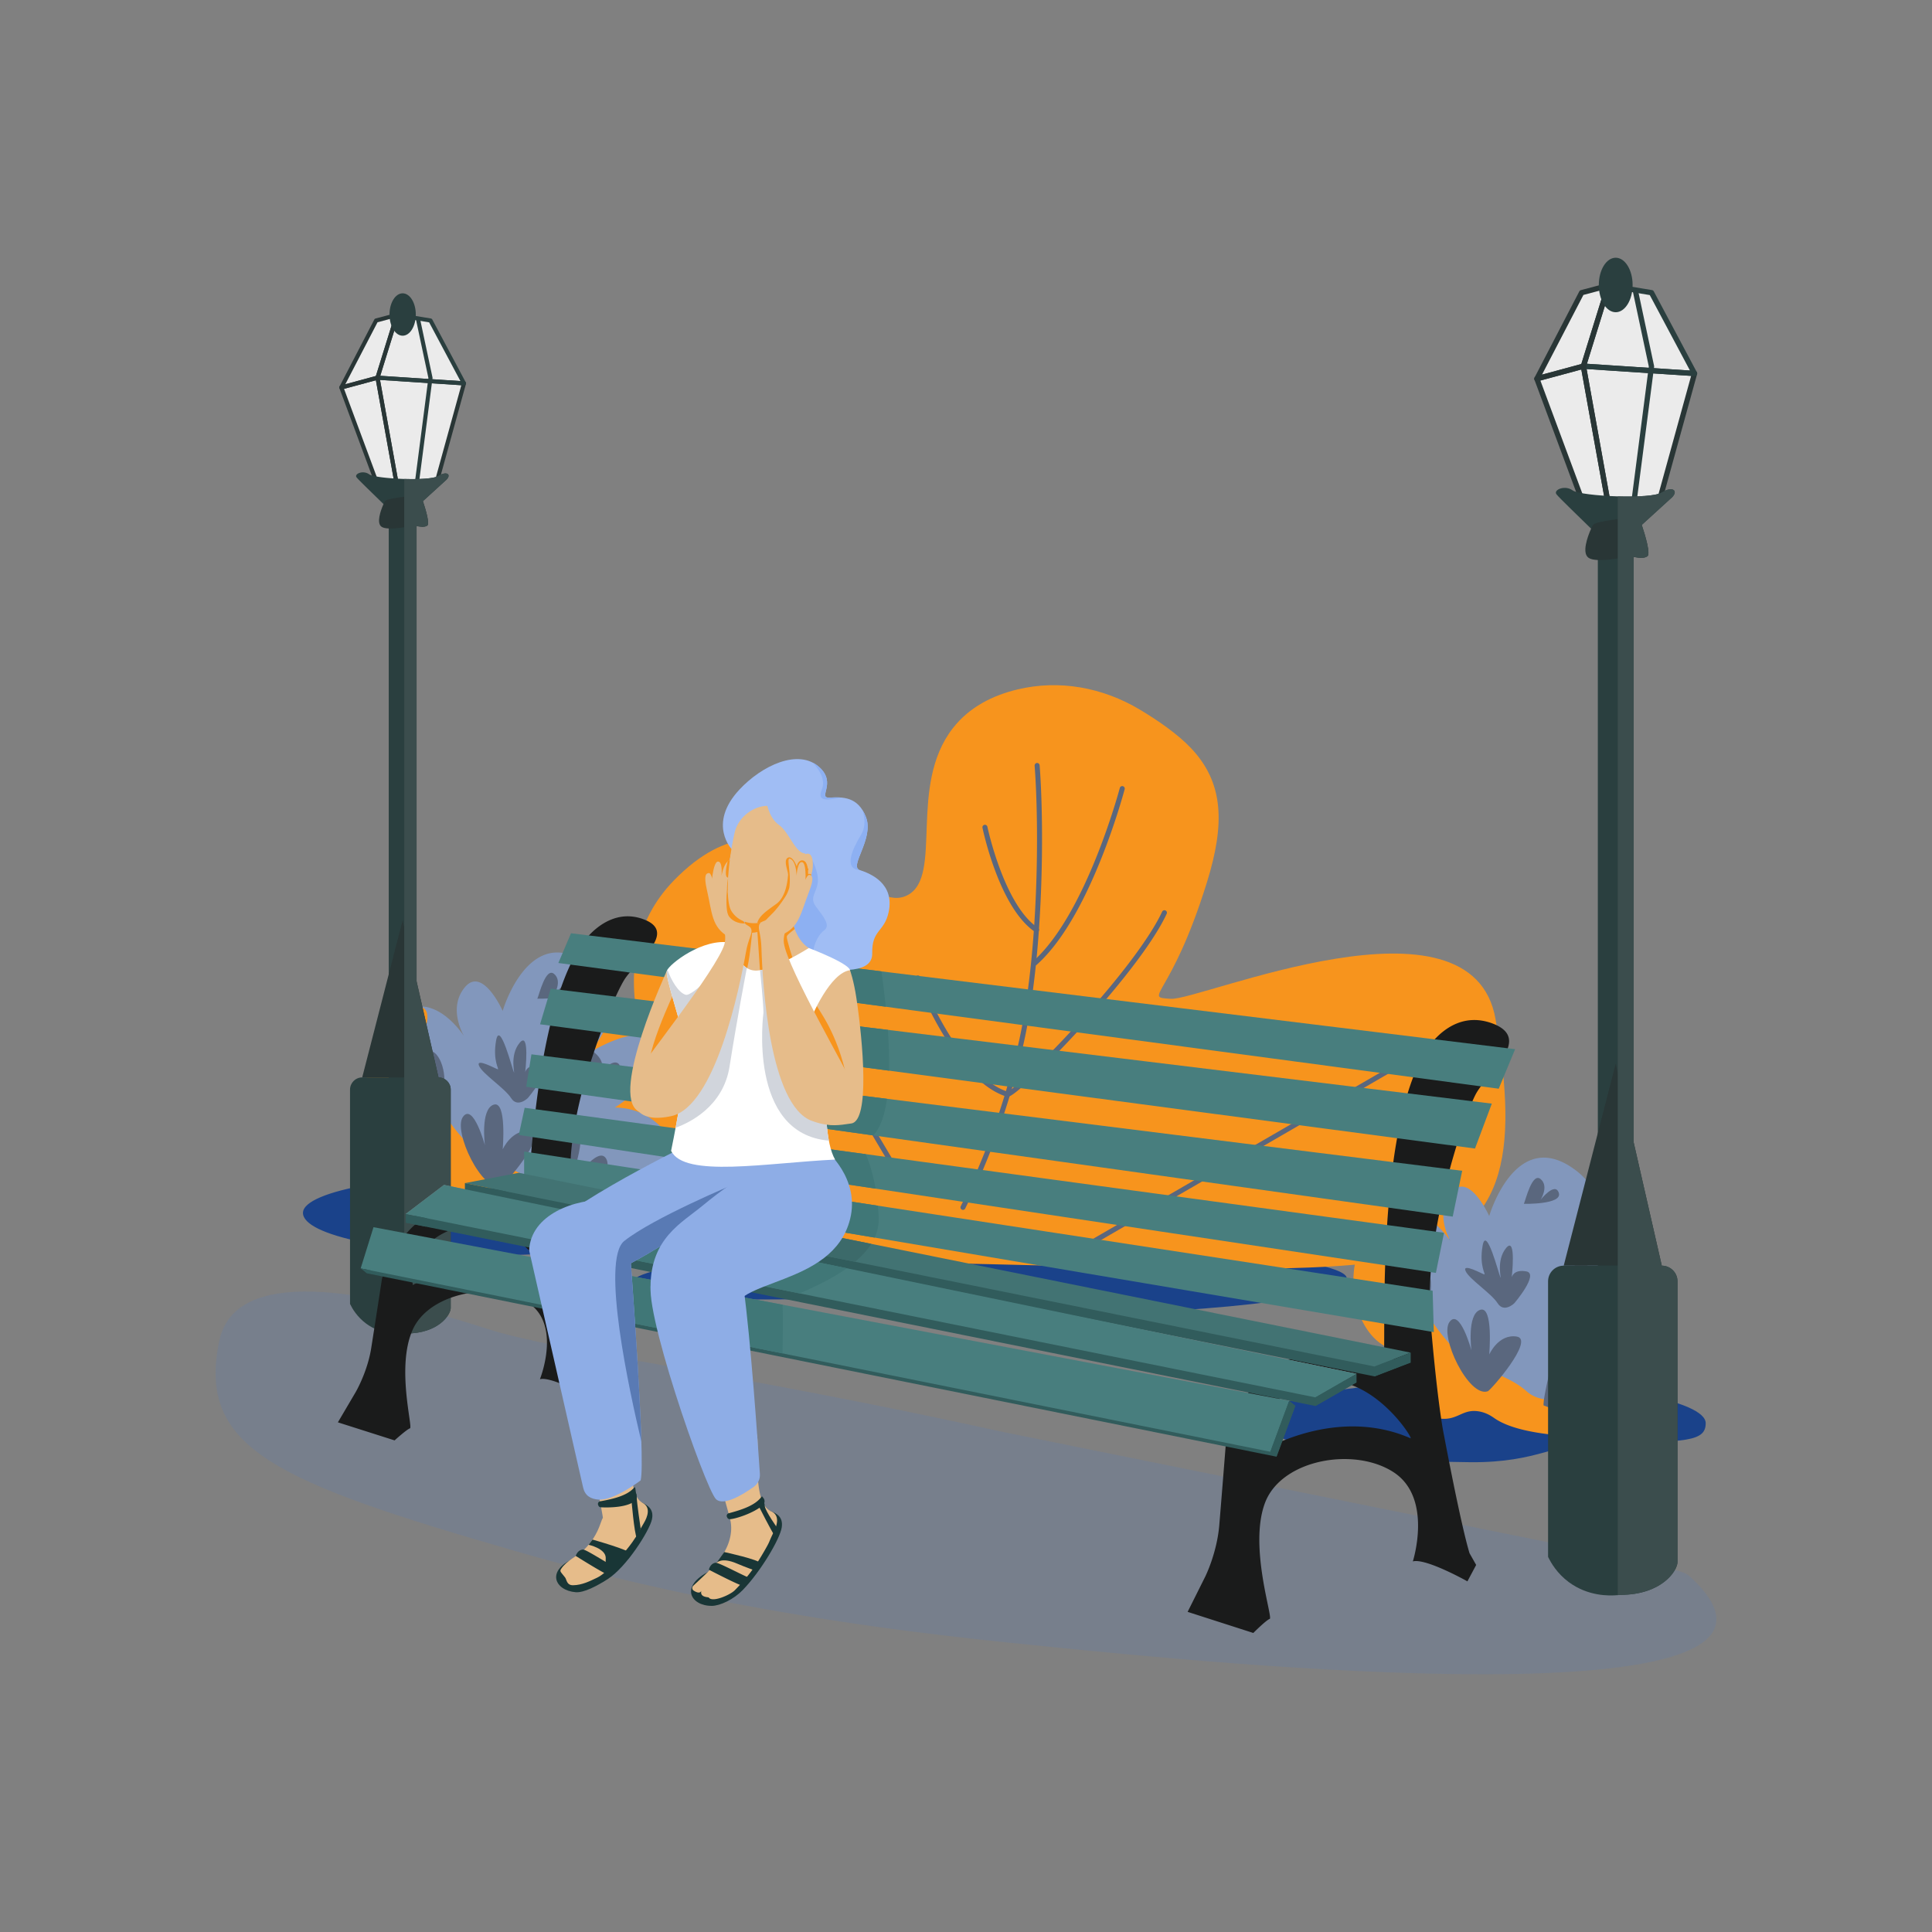 <svg id="SvgjsSvg6002" width="360" height="360" xmlns="http://www.w3.org/2000/svg" version="1.1" xmlns:xlink="http://www.w3.org/1999/xlink" xmlns:svgjs="http://svgjs.com/svgjs"><rect width="100%" height="100%" fill="#808080" stroke="none"/><defs id="SvgjsDefs6003"></defs><g id="SvgjsG6004"><svg xmlns="http://www.w3.org/2000/svg" enable-background="new 0 0 5000 4500" viewBox="0 0 5000 4500" width="360" height="360"><path fill="#1a428a" d="M3485.612 3058.821c.343 50.1-360.785 93.194-872.066 96.701-283.033 1.941-360.009-44.264-536.905-43.051-367.792 2.523-442.267-.938-442.541-40.949-.343-50.1 413.854-93.558 925.134-97.065 511.282-3.508 926.035 34.263 926.378 84.364z" class="color7a996c svgShape"></path><path fill="#f7941d" d="M3870.599 2388.415c-59.913-352.501-765.262-48.667-840.571-53.456-75.309-4.79 0 0 93.543-301.721 46.771-150.86 44.006-257.502-41.739-347.563-34.321-36.049-84.485-70.794-132.215-99.335-96.079-57.452-208.391-77.938-316.223-52.097-64.618 15.485-124.822 45.683-167.486 100.392-116.346 149.194-24.911 381.503-116.049 431.445-92.09 50.464-210.317-164.183-415.829-143.812-57.807 5.73-120.62 35.361-189.067 105.344-106.724 109.12-118.886 244.625-92.61 371.153-50.046-5.398-98.659-3.461-124.047 17.338-65.583 53.731-174.391 466.931 205.108 558.761 159.434 38.58 274.569 70.591 436.784 42.514 466.575-4.678 1193.877 45.162 1441.302-9.592 287.994-63.73 319.012-266.869 259.099-619.371z" class="color6f9778 svgShape"></path><path fill="#5a677e" d="M2798.912 2987.396a6.487 6.487 0 0 1-5.626-3.244 6.498 6.498 0 0 1 2.369-8.874l804.245-465.604a6.487 6.487 0 0 1 8.869 2.37 6.497 6.497 0 0 1-2.369 8.874l-804.244 465.604a6.463 6.463 0 0 1-3.244.874zM2063.306 2973.844a6.47 6.47 0 0 1-4.853-2.18c-11.641-13.103-285.279-321.125-299.604-339.785a6.499 6.499 0 0 1 1.193-9.107 6.49 6.49 0 0 1 9.103 1.194c14.042 18.293 296.162 335.863 299.011 339.069a6.498 6.498 0 0 1-.539 9.169 6.462 6.462 0 0 1-4.311 1.64zM2492.154 2881.188a6.499 6.499 0 0 1-5.816-9.372c65.476-132.712 115.566-273.614 148.878-418.79 53.366-232.592 54.32-565.953 42.386-721.444a6.492 6.492 0 0 1 5.975-6.974c3.548-.264 6.693 2.403 6.967 5.979 11.994 156.254 11.013 491.349-42.677 725.346-33.536 146.159-83.966 288.018-149.887 421.634a6.497 6.497 0 0 1-5.826 3.621zM2319.417 2785.51a6.485 6.485 0 0 1-5.586-3.178l-390.338-657.167a6.498 6.498 0 0 1 2.264-8.902 6.49 6.49 0 0 1 8.896 2.265l390.338 657.167a6.498 6.498 0 0 1-5.574 9.815z" class="color5a7e62 svgShape"></path><path fill="#5a677e" d="M2677.946 2249.137a6.472 6.472 0 0 1-4.863-2.192 6.498 6.498 0 0 1 .561-9.168c137.233-121.472 223.556-445.251 224.412-448.508.915-3.467 4.472-5.543 7.929-4.629a6.496 6.496 0 0 1 4.627 7.934c-.217.822-22.076 83.394-60.838 180.058-52.216 130.216-108.582 222.697-167.529 274.874a6.458 6.458 0 0 1-4.299 1.631zM2682.628 2163.063a6.445 6.445 0 0 1-3.58-1.083c-92.046-61.078-134.613-261.152-136.38-269.639a6.497 6.497 0 0 1 5.029-7.684 6.492 6.492 0 0 1 7.68 5.034c.422 2.026 43.244 203.334 130.846 261.462a6.498 6.498 0 0 1-3.595 11.91z" class="color5a7e62 svgShape"></path><path fill="#5a677e" d="M2607.546 2588.514c-1.098 0-1.898-.252-2.636-.483-56.398-17.711-113.201-74.51-168.832-168.823-41.088-69.656-66.272-135.122-66.521-135.776a6.496 6.496 0 0 1 3.745-8.385c3.344-1.287 7.098.395 8.381 3.745.976 2.555 98.852 255.204 225.946 296.47 13.566-4.964 89.755-74.631 182.869-176.834 107.479-117.967 186.619-223.317 217.127-289.037a6.492 6.492 0 0 1 8.622-3.154 6.498 6.498 0 0 1 3.152 8.627c-45.001 96.939-172.353 241.089-225.018 298.566-42.847 46.763-86.13 91.051-121.874 124.704-47.062 44.308-59.574 50.38-64.961 50.38zM1827.03 2751.61c-74.736 0-109.997-20.788-111.673-21.803a6.5 6.5 0 0 1-2.188-8.921 6.488 6.488 0 0 1 8.898-2.199c.442.265 45.328 26.357 140.666 18.399a6.489 6.489 0 0 1 7.007 5.933 6.495 6.495 0 0 1-5.929 7.014c-13.182 1.098-25.438 1.577-36.781 1.577zM1896.306 2777.412a6.496 6.496 0 0 1-5.064-10.553c57.103-71.412 48.801-146.315 48.712-147.064a6.499 6.499 0 0 1 5.655-7.232c3.528-.443 6.79 2.087 7.229 5.645.405 3.268 9.204 80.902-51.459 156.767a6.483 6.483 0 0 1-5.073 2.437zM2078.781 2407.041c-67.299 0-123.377-22.927-159.573-43.005-42.25-23.435-66.679-47.546-67.699-48.561a6.502 6.502 0 0 1-.022-9.187 6.488 6.488 0 0 1 9.179-.023c1.117 1.106 97.156 94.737 233.345 87.374 3.648-.173 6.639 2.554 6.832 6.135a6.493 6.493 0 0 1-6.131 6.836c-5.375.291-10.688.431-15.931.431zM2011.689 2936.107c-67.301 0-123.379-22.928-159.575-43.005-42.25-23.435-66.678-47.547-67.699-48.562a6.5 6.5 0 0 1-.022-9.187 6.488 6.488 0 0 1 9.176-.025c.954.95 97.014 94.764 233.349 87.377 3.658-.167 6.639 2.554 6.832 6.136a6.494 6.494 0 0 1-6.13 6.836c-5.376.29-10.691.43-15.931.43zM2042.359 2319.062a6.476 6.476 0 0 1-5.039-2.396 6.498 6.498 0 0 1 .94-9.137c54.892-44.676 47.643-134.435 47.563-135.337a6.494 6.494 0 0 1 5.889-7.044c3.561-.33 6.72 2.315 7.04 5.887.356 3.958 7.997 97.495-52.301 146.571a6.463 6.463 0 0 1-4.092 1.456zM1986.593 2861.37a6.475 6.475 0 0 1-5.039-2.396 6.498 6.498 0 0 1 .94-9.137c55-44.763 47.644-134.432 47.565-135.333a6.494 6.494 0 0 1 5.885-7.049c3.565-.33 6.723 2.317 7.044 5.889.356 3.958 7.996 97.496-52.303 146.571a6.462 6.462 0 0 1-4.092 1.455z" class="color5a7e62 svgShape"></path><path fill="#1a428a" d="M3266.589 3425.507c-.397 57.964 223.319 106.488 540.266 108.661 175.455 1.203 223.344-52.539 333.004-51.787 227.998 1.563 274.179-2.717 274.497-49.007.397-57.964-256.217-106.714-573.164-108.887-316.947-2.172-574.205 43.056-574.603 101.02z" class="color7a996c svgShape"></path><path fill="#8297bc" d="M3617.653 3353.868c3.764 12.427 13.755 22.597 26.915 30.638 6.089 3.722 12.856 6.988 19.996 9.811 3.1 1.218 6.269 2.366 9.493 3.418 20.412 6.711 42.65 10.088 60.349 10.379 18.626.305 32.769-2.809 49.098-6.131 17.132-3.487 36.671-7.182 66.327-7.403 3.805-.028 7.791 0 11.956.097a415.872 415.872 0 0 1 29.295 1.688c2.906.277 5.383.54 7.431.761 33.101 3.487 84.897 12.758 147.93 40.379 2.007.872 4.027 1.771 6.048 2.685l.678.083c17.27 2.27 31.98 3.031 44.531 2.643 2.311-.069 4.553-.18 6.726-.332 27.939-1.882 44.075-9.922 53.692-19.512a48.94 48.94 0 0 0 3.971-4.484c10.78-13.824 10.752-29.558 27.51-39.536 9.022-5.369 17.021-5.577 25.421-4.885 9.41.761 19.332 2.671 31.717-.319.941-.221 1.868-.47 2.782-.747 17.782-5.217 32.672-18.557 43.064-33.516a106.259 106.259 0 0 0 7.5-12.579c2.27-4.484 4.11-8.939 5.494-13.229 17.851-55.394-30.68-113.695-70.617-139.959-35.454-23.29-71.917-26.431-90.501-26.666 0 0 157.451-99.967 114.331-164.826-36.81-55.367-144.083 1.757-174.68 19.65-1.661.983-3.086 1.826-4.276 2.546-2.27 1.37-3.64 2.242-3.916 2.408 3.017-3.1 135.863-140.126-9.59-236.453-147.1-97.394-212.278 126.605-212.278 126.605s-52.087-116.823-98.057-60.971c-43.646 52.986-5.355 120.669-1.328 127.422-4.719-7.334-56.751-85.769-124.696-77.577-.871.11-1.757.221-2.629.36-9.783 1.48-19.872 4.788-30.195 10.365-.719.387-1.439.789-2.159 1.204-.277.153-.54.304-.816.47-.678.402-1.37.803-2.048 1.218-1.093.678-1.951 1.205-2.795 1.758-90.474 58.605-15.707 294.726 35.924 328.477 4.94 3.225 8.262 6.947 10.323 11.043 18.017 35.841-29.241 75.571-17.921 113.017z" class="color8ebc82 svgShape"></path><path fill="#f7941d" d="M3544.31 3309.254c4.802 33.765 29.656 52.599 60.985 64.292 12.358 4.608 25.739 8.11 39.273 10.96 3.944.83 7.901 1.619 11.859 2.352a104.495 104.495 0 0 0 8.136 7.458 115.087 115.087 0 0 0 9.493 7.085c19.36 13.008 43.106 20.965 64.832 20.48 2.27-.042 4.511-.18 6.726-.415 15.333-1.633 26.375-7.542 37.889-12.482 11.486-4.955 23.456-8.953 40.615-6.795 22.418 2.823 37.612 14.129 43.881 18.432 15.347 10.545 38.733 21.408 75.917 30.223 2.2.512 4.442 1.024 6.739 1.522 13.146 2.906 27.912 5.549 44.531 7.846 2.214.304 4.456.609 6.725.899 13.617 1.758 28.424 3.294 44.531 4.539 2.214.18 4.456.36 6.726.512 4.885.36 9.881.678 14.987.983 10.794-.997 20.619-2.325 29.544-3.958 2.311-.415 4.553-.858 6.726-1.301 24.175-5.037 41.362-12.288 53.692-20.425 11.832-7.805 19.179-16.412 23.898-24.674 8.04-14.073 10.946-29.89 27.22-39.757 1.965-1.19 3.889-2.145 5.785-2.864 11.596-4.566 21.975-1.439 34.499-1.065 17.782-5.217 32.672-18.557 43.064-33.516a106.259 106.259 0 0 0 7.5-12.579c-27.51-11.167-96.687-18.184-139.544 1.744-14.544 6.753-32.243 14.973-51.437 22.446-.706.276-1.412.553-2.117.816-35.593 13.7-76.069 24.646-111.066 19.125-16.772-2.629-32.298-9.05-45.403-20.757-18.792-16.799-40.781-28.368-64.182-39.203-44.198-20.495-93.394-38.387-135.351-83.998a212.016 212.016 0 0 1-5.424-6.088c-20.84-24.245-41.695-52.876-59.366-82.781-23.401-39.577-41.224-81.396-46.095-118.289-2.933-22.127-1.19-42.483 6.822-59.518 12.579-26.763 20.231-64.984-1.107-72.249-5.882-1.993-12.053-2.574-18.474-1.937-9.604.941-19.747 4.608-30.195 10.365-.719.387-1.439.789-2.159 1.204-.277.153-.54.304-.816.47-.678.402-1.37.803-2.048 1.218-1.093.678-1.951 1.205-2.795 1.758-12.421 7.935-24.984 18.269-37.515 30.195-80.594 76.635-59.062 261.999 41.334 307.014-28.631 7.223-55.214 25.752-48.835 70.713z" class="color6f9778 svgShape"></path><path fill="#5a677e" d="M3850.383 3350.606c7.679-2.698 122.284-134.029 74.939-141.595-47.345-7.565-71.221 46.478-71.221 46.478s11.241-127.542-23.515-115.653c-34.755 11.889-22.541 104.994-22.541 104.994s-29.913-110.398-56.732-73.648c-26.819 36.749 49.858 196.718 99.07 179.424zM4053.031 3207.261c14.422 45.239-34.209 156.672-34.209 156.672s75.223-117.456 100.839-87.423c13.57 15.91 1.442 50.131-13.846 77.662 22.854-20.846 50.072-39.245 54.717-25.428 8.524 25.356-22.065 79.839-62.976 81.781-40.91 1.942-102.517-23.211-102.517-23.211-5.408-9.433 43.568-225.292 57.992-180.053zM4081.28 3093.596s-19.679-113.894 11.35-87.744c31.028 26.15 14.952 50.068 14.952 50.068s31.706-36.881 46.589-21.752-24.476 66.979-72.891 59.428zM3680.596 3145.493c-5.603 6.41-107.791-57.285-87.449-78.903 20.342-21.617 52.768 27.005 52.768 27.005s-47.558-66.088-21.617-74.65c25.941-8.561 44.848 36.974 44.848 36.974s-16.746-71.896 9.195-50.069c25.94 21.83 39.098 97.489 2.255 139.643zM3943.779 2865.549c4.778-10.809 21.645-82.616 43.476-64.007s0 53.198 0 53.198 37.606-47.558 47.012-17.294c9.407 30.265-90.488 28.103-90.488 28.103zM3919.044 3122.796s65.075-76.246 31.082-82.438c-33.994-6.193-37.81 15.563-37.81 15.563s12.69-108.89-14.445-76.132c-27.136 32.759-11.109 82.756-14.799 76.132-3.69-6.624-36.519-136.312-46.045-82.277-9.527 54.035 9.349 75.515 4.234 74.503-5.114-1.012-57.235-30.231-48.469-9.136 8.767 21.095 66.613 57.844 83.086 83.785 16.474 25.941 43.166 0 43.166 0z" class="color5a7e62 svgShape"></path><path fill="#1a428a" d="M784.083 2888.865c-.397 57.964 223.32 106.489 540.266 108.661 175.455 1.203 223.344-52.538 333.004-51.786 227.998 1.563 274.18-2.717 274.497-49.007.397-57.964-256.217-106.714-573.164-108.887-316.947-2.172-574.205 43.056-574.603 101.019z" class="color7a996c svgShape"></path><path fill="#8297bc" d="M1064.547 2822.951c3.764 12.427 13.755 22.598 26.915 30.638 6.089 3.723 12.856 6.989 19.996 9.811a170.44 170.44 0 0 0 9.493 3.418c20.411 6.712 42.649 10.088 60.348 10.379 18.626.305 32.769-2.809 49.098-6.13 17.132-3.487 36.671-7.182 66.327-7.403 3.806-.028 7.791 0 11.957.097a416.483 416.483 0 0 1 29.295 1.688c2.906.277 5.383.54 7.431.761 33.101 3.487 84.898 12.759 147.931 40.38 2.006.872 4.027 1.771 6.047 2.684l.678.083c17.27 2.27 31.98 3.031 44.531 2.644 2.311-.07 4.553-.18 6.725-.332 27.939-1.882 44.075-9.922 53.692-19.512a49.105 49.105 0 0 0 3.972-4.484c10.78-13.824 10.752-29.559 27.51-39.535 9.023-5.369 17.021-5.577 25.421-4.885 9.41.761 19.332 2.671 31.717-.318.941-.221 1.868-.47 2.781-.747 17.782-5.217 32.672-18.557 43.064-33.516a106.566 106.566 0 0 0 7.501-12.579c2.269-4.483 4.11-8.94 5.494-13.229 17.851-55.395-30.679-113.695-70.616-139.959-35.453-23.29-71.917-26.431-90.502-26.666 0 0 157.451-99.967 114.331-164.827-36.809-55.367-144.083 1.757-174.68 19.65-1.66.983-3.086 1.827-4.276 2.546-2.27 1.37-3.639 2.242-3.916 2.408 3.017-3.1 135.864-140.126-9.59-236.453-147.1-97.393-212.278 126.606-212.278 126.606s-52.087-116.822-98.057-60.971c-43.646 52.987-5.355 120.669-1.329 127.422-4.719-7.334-56.75-85.769-124.696-77.576-.872.11-1.757.221-2.629.359-9.784 1.481-19.872 4.788-30.195 10.365-.719.387-1.439.789-2.159 1.204-.276.152-.54.304-.816.47-.678.402-1.37.802-2.048 1.218-1.094.678-1.951 1.204-2.796 1.758-90.474 58.604-15.706 294.726 35.924 328.477 4.94 3.224 8.261 6.947 10.323 11.043 18.018 35.837-29.239 75.567-17.919 113.013z" class="color8ebc82 svgShape"></path><path fill="#f7941d" d="M991.204 2778.336c4.802 33.765 29.655 52.599 60.985 64.292 12.358 4.608 25.739 8.109 39.273 10.96 3.944.83 7.902 1.619 11.859 2.353a104.526 104.526 0 0 0 8.137 7.458 115.087 115.087 0 0 0 9.493 7.085c19.359 13.008 43.106 20.965 64.832 20.48 2.27-.041 4.511-.18 6.726-.415 15.333-1.633 26.375-7.542 37.889-12.482 11.486-4.954 23.456-8.953 40.615-6.794 22.418 2.823 37.612 14.128 43.881 18.432 15.347 10.545 38.733 21.408 75.917 30.223 2.2.512 4.442 1.024 6.739 1.522 13.146 2.906 27.912 5.549 44.531 7.846 2.214.304 4.456.609 6.725.899 13.617 1.758 28.424 3.293 44.531 4.539 2.214.18 4.456.36 6.725.512 4.885.36 9.88.678 14.987.983 10.794-.996 20.619-2.325 29.545-3.958 2.311-.415 4.553-.858 6.725-1.301 24.175-5.037 41.362-12.288 53.692-20.425 11.832-7.805 19.18-16.412 23.899-24.674 8.039-14.073 10.946-29.89 27.219-39.757 1.965-1.19 3.888-2.145 5.785-2.865 11.596-4.566 21.975-1.439 34.498-1.066 17.782-5.217 32.672-18.557 43.064-33.516a106.566 106.566 0 0 0 7.501-12.579c-27.51-11.167-96.688-18.184-139.545 1.744-14.544 6.753-32.243 14.973-51.437 22.445-.705.277-1.411.554-2.117.817-35.592 13.7-76.069 24.646-111.066 19.124-16.771-2.629-32.298-9.05-45.403-20.757-18.792-16.799-40.781-28.368-64.181-39.204-44.199-20.494-93.394-38.387-135.352-83.998a212.229 212.229 0 0 1-5.424-6.089c-20.84-24.245-41.694-52.876-59.366-82.78-23.4-39.578-41.224-81.396-46.095-118.289-2.933-22.127-1.19-42.483 6.822-59.518 12.579-26.763 20.232-64.984-1.107-72.249-5.881-1.993-12.053-2.574-18.474-1.938-9.604.941-19.747 4.608-30.195 10.365-.719.387-1.439.789-2.159 1.204-.276.152-.54.304-.816.47-.678.402-1.37.802-2.048 1.218-1.094.678-1.951 1.204-2.796 1.758-12.421 7.935-24.984 18.269-37.515 30.195-80.594 76.636-59.061 261.999 41.334 307.014-28.629 7.227-55.212 25.756-48.833 70.716z" class="color6f9778 svgShape"></path><path fill="#5a677e" d="M1297.277 2819.689c7.679-2.698 122.284-134.029 74.939-141.595-47.345-7.565-71.221 46.478-71.221 46.478s11.241-127.543-23.515-115.653c-34.755 11.889-22.541 104.993-22.541 104.993s-29.912-110.398-56.732-73.648c-26.819 36.751 49.858 196.719 99.07 179.425zM1499.924 2676.344c14.422 45.239-34.21 156.672-34.21 156.672s75.223-117.455 100.839-87.423c13.57 15.911 1.442 50.132-13.846 77.663 22.853-20.846 50.072-39.245 54.717-25.428 8.524 25.356-22.065 79.839-62.976 81.781-40.91 1.943-102.517-23.211-102.517-23.211-5.407-9.434 43.57-225.293 57.993-180.054zM1528.174 2562.679s-19.679-113.895 11.349-87.744c31.028 26.151 14.952 50.068 14.952 50.068s31.706-36.88 46.589-21.752c14.884 15.129-24.475 66.978-72.89 59.428zM1127.489 2614.576c-5.602 6.41-107.791-57.285-87.449-78.903 20.342-21.617 52.768 27.006 52.768 27.006s-47.558-66.089-21.618-74.65c25.941-8.561 44.848 36.974 44.848 36.974s-16.745-71.896 9.195-50.068c25.942 21.827 39.1 97.487 2.256 139.641zM1390.673 2334.632c4.778-10.808 21.645-82.616 43.476-64.006s0 53.198 0 53.198 37.606-47.558 47.013-17.294c9.406 30.264-90.489 28.102-90.489 28.102zM1365.938 2591.879s65.075-76.246 31.081-82.439c-33.994-6.192-37.81 15.563-37.81 15.563s12.691-108.89-14.445-76.131c-27.136 32.758-11.109 82.756-14.798 76.131-3.69-6.624-36.519-136.312-46.046-82.276-9.526 54.035 9.349 75.515 4.234 74.503-5.114-1.012-57.235-30.231-48.469-9.136 8.767 21.094 66.613 57.844 83.086 83.785 16.475 25.941 43.167 0 43.167 0z" class="color5a7e62 svgShape"></path><path fill="#777f8c" d="M4373.499 3829.981c430.548 396.034-1295.486 217.591-1643.951 183.181-348.464-34.41-832.4-86.564-1389.548-247.216-629.961-181.648-829.495-267.894-772.82-544.507 32.455-158.406 260.929-172.655 693.111-32.588 183.985 59.628 625.865 110.671 1335.688 267.137l1679.151 339.647c41.946 18.754 77.841 15.464 98.369 34.346z" class="color8c7877 svgShape"></path><path fill="#ebebeb" d="m1200.729 742.102-86.652-162.659-86.652-14.318-54.017 14.318-90.029 173.304 87.778 236.324 56.268 18.433 102.969-10.555z" class="colorebebeb svgShape"></path><path fill="#2a3f3f" d="m1083.341 1006.786 36.017-278.147a5.453 5.453 0 0 0-.073-1.793l-32.722-153.917-10.415 2.214 32.534 153.028-35.902 277.248 10.561 1.367z" class="color3a2a3f svgShape"></path><path fill="#293636" d="m1022.19 1008.443-50.413-280.07a5.31 5.31 0 0 1 1.268-4.485c1.091-1.216 2.661-1.85 4.314-1.767l223.711 14.667a5.32 5.32 0 0 1 3.992 2.229 5.293 5.293 0 0 1 .8 4.496l-70.329 254.847a5.344 5.344 0 0 1-4.594 3.883l-102.968 10.556a5.328 5.328 0 0 1-5.781-4.356zm171.665-261.458L983.46 733.186l48.335 268.522 94.444-9.682 67.616-245.041z" class="color292936 svgShape"></path><path fill="#2a3f3f" d="m1200.383 747.411-223.711-14.667a5.344 5.344 0 0 1-4.044-2.297 5.34 5.34 0 0 1-.696-4.595l50.413-162.31c.78-2.531 3.275-4.143 5.946-3.669l86.649 14.318a5.313 5.313 0 0 1 3.836 2.749l86.649 162.659a5.323 5.323 0 0 1-4.698 7.821c-.116.001-.229-.004-.344-.009zM1031.139 571.13l-47.035 151.432 207.433 13.601-80.922-151.9-79.476-13.133z" class="color3a2a3f svgShape"></path><path fill="#293636" d="M1025.776 1012.56 969.5 994.13a5.305 5.305 0 0 1-3.337-3.201l-87.771-236.325a5.33 5.33 0 0 1 3.596-6.996l93.634-25.315a5.416 5.416 0 0 1 4.241.644 5.335 5.335 0 0 1 2.391 3.555l50.413 280.07a5.313 5.313 0 0 1-1.746 4.953 5.298 5.298 0 0 1-5.145 1.045zM890.398 756.366l84.85 228.451 45.362 14.854-47.804-265.585-82.408 22.28z" class="color292936 svgShape"></path><path fill="#293636" d="M879.234 756.085a5.32 5.32 0 0 1-.572-5.79l90.027-173.308a5.291 5.291 0 0 1 3.357-2.692l54.02-14.318a5.293 5.293 0 0 1 5.208 1.46 5.352 5.352 0 0 1 1.237 5.265l-50.414 162.31a5.33 5.33 0 0 1-3.69 3.561l-93.634 25.315c-.468.12-.936.182-1.393.182a5.324 5.324 0 0 1-4.146-1.985zm140.253-183.353-42.441 11.252-83.354 160.466 79.113-21.392 46.682-150.326z" class="color292936 svgShape"></path><path fill="#2a3f3f" d="M1006.045 1006.131h72.06v2061.313h-72.06z" class="color3a2a3f svgShape"></path><path fill="#2a3f3f" d="M905.885 2569.838v554.764c6.067 12.56 18.414 33.529 41.618 50.772 38.744 28.739 81.533 27.887 98.669 26.291 2.022-.212 3.619-.426 4.896-.532 83.768 0 115.381-48.643 115.381-66.099v-565.196c0-17.35-14.157-31.506-31.613-31.506H937.391c-17.456.001-31.506 14.156-31.506 31.506z" class="color3a2a3f svgShape"></path><ellipse cx="1042.054" cy="563.953" fill="#2a3f3f" rx="34.025" ry="54.861" class="color3a2a3f svgShape"></ellipse><path fill="#293636" d="M937.391 2538.333h197.446l-56.732-248.645-31.932-139.861-4.151-18.201-35.977 139.862z" class="color292936 svgShape"></path><path fill="#2a3f3f" d="M922.809 985.375c4.896 6.599 47.472 47.26 69.718 69.186 8.09 7.983 13.518 13.518 13.518 14.157 0 1.171 20.862-.851 40.128-3.087a2315.652 2315.652 0 0 0 31.932-3.725l16.392-14.902 60.138-54.816c14.05-12.772 3.3-24.8-20.01-10.431-11.283 7.025-49.92 8.941-88.452 7.771-41.298-1.277-82.703-5.961-90.793-12.028-15.753-11.497-39.383-1.066-32.571 7.875z" class="color3a2a3f svgShape"></path><path fill="#293636" d="M987.525 1113.316c4.045 2.767 10.644 4.045 18.52 4.364 12.241.532 27.462-1.277 40.128-3.087 13.199-2.129 23.736-4.258 25.652-4.258 1.278 0 3.513.426 6.28 1.064 7.877 1.49 20.117 3.939 27.568-1.064 7.024-4.683-3.938-41.618-11.176-63.332-3.193-9.367-5.641-15.966-5.641-15.966s-4.151.32-10.751.958c-8.089.745-19.798 1.916-31.932 3.406-14.901 1.809-30.335 4.257-40.128 7.025-5.535 1.597-9.26 3.193-10.112 5.003-.851 1.596-2.022 4.044-3.406 7.131-7.238 16.18-19.159 49.176-5.002 58.756z" class="color292936 svgShape"></path><path fill="#3b4d4d" d="M1046.173 989.527v2212.138c2.022-.212 3.619-.426 4.896-.532 83.768 0 115.381-48.643 115.381-66.099v-565.196c0-17.35-14.157-31.506-31.613-31.506l-56.733-248.644V1111.4c7.877 1.49 20.117 3.939 27.568-1.064 7.024-4.683-3.938-41.618-11.176-63.332l60.138-54.816c14.05-12.772 3.3-24.8-20.01-10.431-11.283 7.024-49.919 8.94-88.451 7.77z" class="color483b4d svgShape"></path><path fill="#1a1b1b" d="m3224.15 3363.68 79.329 15.045a143.672 143.672 0 0 1 8.542-8.155c.129-.129.258-.232.413-.361 7.019-6.142 14.993-12.026 24.052-17.472l-89.729-18.09a298.025 298.025 0 0 0-15.562 19.174c-.31.413-.619.851-.929 1.264a296.446 296.446 0 0 0-6.116 8.595zm0 0 79.329 15.045a143.672 143.672 0 0 1 8.542-8.155c.129-.129.258-.232.413-.361 7.019-6.142 14.993-12.026 24.052-17.472l-89.729-18.09a298.025 298.025 0 0 0-15.562 19.174c-.31.413-.619.851-.929 1.264a296.446 296.446 0 0 0-6.116 8.595zm0 0 79.329 15.045a143.672 143.672 0 0 1 8.542-8.155c.129-.129.258-.232.413-.361 7.019-6.142 14.993-12.026 24.052-17.472l-89.729-18.09a298.025 298.025 0 0 0-15.562 19.174c-.31.413-.619.851-.929 1.264a296.446 296.446 0 0 0-6.116 8.595zm0 0 79.329 15.045a143.672 143.672 0 0 1 8.542-8.155c.129-.129.258-.232.413-.361 7.019-6.142 14.993-12.026 24.052-17.472l-89.729-18.09a298.025 298.025 0 0 0-15.562 19.174c-.31.413-.619.851-.929 1.264a296.446 296.446 0 0 0-6.116 8.595zm-150.581 557.806 169.987 54.632s33.368-33.393 42.503-36.439c9.084-3.02-54.657-188.206-12.155-300.49 42.503-112.335 230.709-145.729 332.902-78.942 102.167 66.787 49.6 230.683 49.6 230.683 33.368-9.084 141.264 51.613 141.264 51.613l22.633-42.477-17.187-30.374c-23.614-78.245-65.987-304.903-65.987-304.903s-14.219-62.606-32.516-268.309a9247.432 9247.432 0 0 1-2.684-30.839c-2.065-24.464-2.581-50.09-1.781-76.438.439-15.458 1.342-31.149 2.633-46.968 2.813-34.58 7.458-69.805 13.368-104.67a1498.616 1498.616 0 0 1 8.077-43.922c8.181-41.007 17.781-80.826 27.768-117.678a1840.552 1840.552 0 0 1 17.316-59.922c15.355-49.883 30.297-90.632 41.29-115.999 3.742-8.62 7.02-15.458 9.703-20.284 3.2-5.755 7.381-11.896 12.181-18.322 22.503-30.116 58.477-66.297 69.625-98.503 8.981-25.936 1.858-49.291-41.316-64.852-69.6-25.084-120.361 11.974-147.768 41.651-15.251 16.517-23.251 30.736-23.251 30.736-12.181 19.793-22.994 42.529-32.568 67.509-5.084 13.265-9.832 27.174-14.245 41.6-10.993 35.949-20 75.174-27.329 116.052-3.69 20.335-6.942 41.083-9.832 62.038-5.394 38.916-9.522 78.555-12.697 117.599a2336.66 2336.66 0 0 0-3.303 45.135c-2.348 36-3.948 71.045-5.032 104.077a3601.543 3601.543 0 0 0-1.265 46.865c-.852 39.82-1.058 75.38-1.11 104.49-.077 26.09-.026 46.942-.232 60.929-.232 13.29-.671 20.412-1.651 19.922-39.252-19.251-82.039-24.413-126.297-20.206-24.155 2.271-48.723 7.355-73.445 14.477-1.006.258-1.987.568-2.993.852-14.865 4.361-28.697 9.651-41.523 15.689-.825.362-1.625.749-2.451 1.162a269.888 269.888 0 0 0-29.213 16.258c-22.942 14.71-42.013 31.819-57.832 49.729a298.025 298.025 0 0 0-15.562 19.174c-.31.413-.619.851-.929 1.264a293.691 293.691 0 0 0-6.116 8.594c-36.18 52.851-48.258 105.548-51.097 120.361-.516 2.658-.722 4.103-.722 4.103s-.155 1.832-.413 5.213c-2.039 25.574-11.045 139.122-16.413 203.458-6.039 72.877-36.413 133.574-36.413 133.574l-45.522 91.098zm245.006-442.141a500.13 500.13 0 0 0-24.723 10.916c-11.742 5.574-20.336 10.245-25.239 13.058-3.096 1.729-4.722 2.735-4.722 2.735s-.284-1.342-.619-3.819c-2.065-15.562-6.452-75.535 40.206-123.51a143.672 143.672 0 0 1 8.542-8.155c.129-.129.258-.232.413-.361 7.019-6.142 14.993-12.026 24.077-17.472 14.632-8.851 32.078-16.644 52.877-22.838 29.213-8.697 57.187-8.619 83.303-2.813 8.774 1.91 17.316 4.49 25.626 7.587 95.612 35.665 159.458 140.8 152 137.522-130.967-57.263-260.928-21.96-331.741 7.15zm-94.425-115.665 79.329 15.045a143.672 143.672 0 0 1 8.542-8.155c.129-.129.258-.232.413-.361 7.019-6.142 14.993-12.026 24.052-17.472l-89.729-18.09a298.025 298.025 0 0 0-15.562 19.174c-.31.413-.619.851-.929 1.264a296.446 296.446 0 0 0-6.116 8.595zm0 0 79.329 15.045a143.672 143.672 0 0 1 8.542-8.155c.129-.129.258-.232.413-.361 7.019-6.142 14.993-12.026 24.052-17.472l-89.729-18.09a298.025 298.025 0 0 0-15.562 19.174c-.31.413-.619.851-.929 1.264a296.446 296.446 0 0 0-6.116 8.595zm0 0 79.329 15.045a143.672 143.672 0 0 1 8.542-8.155c.129-.129.258-.232.413-.361 7.019-6.142 14.993-12.026 24.052-17.472l-89.729-18.09a298.025 298.025 0 0 0-15.562 19.174c-.31.413-.619.851-.929 1.264a296.446 296.446 0 0 0-6.116 8.595zM1320.207 2946.236c14.477 8.981 27.509 19.458 38.916 30.194 10.374 9.78 19.38 19.742 26.89 29.006l100.8 19.123a1085.49 1085.49 0 0 1-2.09-22.813 1449.21 1449.21 0 0 1-1.626-22.657l-162.89-32.853zm0 0c14.477 8.981 27.509 19.458 38.916 30.194 10.374 9.78 19.38 19.742 26.89 29.006l100.8 19.123a1085.49 1085.49 0 0 1-2.09-22.813 1449.21 1449.21 0 0 1-1.626-22.657l-162.89-32.853zm0 0c14.477 8.981 27.509 19.458 38.916 30.194 10.374 9.78 19.38 19.742 26.89 29.006l100.8 19.123a1085.49 1085.49 0 0 1-2.09-22.813 1449.21 1449.21 0 0 1-1.626-22.657l-162.89-32.853zm0 0c14.477 8.981 27.509 19.458 38.916 30.194 10.374 9.78 19.38 19.742 26.89 29.006l100.8 19.123a1085.49 1085.49 0 0 1-2.09-22.813 1449.21 1449.21 0 0 1-1.626-22.657l-162.89-32.853zm-445.755 484.747 146.761 46.709s31.535-28.541 39.793-31.148c8.207-2.581-36.646-160.929 7.819-256.929 22.916-49.471 78.684-81.031 139.148-92.206a268.973 268.973 0 0 1 28.749-3.742c45.884-3.536 91.896 4.619 126.27 25.471 1.6.955 3.174 1.961 4.723 2.994a102.493 102.493 0 0 1 12.903 10.09c67.2 61.936 16.671 187.148 16.671 187.148 30.039-7.768 121.574 44.129 121.574 44.129l22.632-36.335-13.316-25.961c-7.484-31.251-16.568-90.167-24.155-144.103-.464-3.277-.903-6.554-1.368-9.806-7.948-57.47-13.91-106.787-13.91-106.787s-.309-1.858-.826-6.012c-.31-2.478-.671-5.755-1.11-9.936a1085.49 1085.49 0 0 1-2.09-22.813 1449.21 1449.21 0 0 1-1.626-22.657c-1.265-18.736-2.555-42.4-3.742-71.871-.18-4.593-.362-9.316-.542-14.193-.078-2.71-.181-5.497-.284-8.31-.181-5.6-.362-11.407-.568-17.368-.258-9.394-.542-19.226-.8-29.523-.129-5.832-.258-11.819-.387-17.936-.052-2.529-.103-5.11-.155-7.69a6523.96 6523.96 0 0 1-.49-27.458c-.181-11.767.103-23.845.826-36.18.696-13.213 1.935-26.736 3.561-40.465 2.839-23.871 6.916-48.31 11.948-72.878 3.587-17.6 7.665-35.226 12.104-52.722 7.329-28.877 15.613-57.393 24.335-84.697 8.516-26.735 17.471-52.335 26.322-76 13.548-36.283 26.891-68.025 38.168-92.515 9.781-21.239 17.987-36.981 23.484-45.471 3.432-5.29 7.871-10.967 12.929-16.903 19.742-23.097 48.774-50.219 62.71-75.277 14.038-25.213 12.774-48.31-28.671-63.148-65.446-23.432-115.69 16.568-139.768 42.452-10.245 10.993-15.767 19.432-15.767 19.432-11.665 16.464-22.348 35.303-32.129 56-9.548 20.206-18.245 42.168-26.168 65.393-9.987 29.213-18.736 60.413-26.426 92.542-6.167 25.652-11.639 51.922-16.516 78.245-5.213 28.258-9.755 56.619-13.729 84.361a2860.14 2860.14 0 0 0-7.097 53.884 3223.785 3223.785 0 0 0-7.819 71.974 3686.807 3686.807 0 0 0-3.69 40.129 4644.733 4644.733 0 0 0-4.645 57.832c-.284 3.794-.542 7.458-.8 10.993-.387 4.981-.722 9.703-1.058 14.142-.852 11.638-1.6 21.367-2.245 28.903-.697 8.181-1.342 13.729-1.935 16.258-.258 1.162-.542 1.677-.8 1.549-2.219-1.084-4.465-2.142-6.735-3.096-14.916-6.53-30.478-10.761-46.607-13.11-8.877-1.291-17.987-2.013-27.2-2.168-12.155-.258-24.49.387-37.006 1.832-11.381 1.316-22.787 3.251-34.323 5.729a448.856 448.856 0 0 0-26.89 6.632c-35.149 9.806-64.258 24.981-88.387 42.684a262.046 262.046 0 0 0-21.807 17.936c-8.233 7.458-15.716 15.226-22.503 23.071a228.248 228.248 0 0 0-7.045 8.387c-29.471 36.593-44.748 73.677-51.638 94.09-1.162 3.51-2.116 6.529-2.813 8.981-1.29 4.438-1.858 6.941-1.858 6.941s-17.885 116.155-27.742 178.426c-9.858 62.296-40.413 114.193-40.413 114.193l-45.831 77.882zm193.29-361.831c-.077-2.555-.077-5.755.103-9.523 1.084-22.142 8.748-62.89 46.761-95.923a147.715 147.715 0 0 1 9.832-7.871c9.807-7.174 21.265-13.884 34.684-19.716 9.291-4.078 19.536-7.768 30.813-10.942a155.15 155.15 0 0 1 11.742-2.839c45.445-9.238 85.703 3.51 118.529 23.896 14.477 8.981 27.509 19.458 38.916 30.194 10.374 9.78 19.38 19.742 26.89 29.006 3.2 3.949 6.116 7.768 8.774 11.407 13.238 18.09 19.303 31.097 16.8 30.012-130.374-56.954-267.329-6.864-320.438 17.471a402.522 402.522 0 0 0-13.987 6.71c-5.832 2.941-8.955 4.748-8.955 4.748s-.335-2.398-.464-6.63zm252.465-122.916c14.477 8.981 27.509 19.458 38.916 30.194 10.374 9.78 19.38 19.742 26.89 29.006l100.8 19.123a1085.49 1085.49 0 0 1-2.09-22.813 1449.21 1449.21 0 0 1-1.626-22.657l-162.89-32.853zm0 0c14.477 8.981 27.509 19.458 38.916 30.194 10.374 9.78 19.38 19.742 26.89 29.006l100.8 19.123a1085.49 1085.49 0 0 1-2.09-22.813 1449.21 1449.21 0 0 1-1.626-22.657l-162.89-32.853zm0 0c14.477 8.981 27.509 19.458 38.916 30.194 10.374 9.78 19.38 19.742 26.89 29.006l100.8 19.123a1085.49 1085.49 0 0 1-2.09-22.813 1449.21 1449.21 0 0 1-1.626-22.657l-162.89-32.853z" class="color151c30 svgShape"></path><path fill="#487e7e" d="m1445.032 2242.212 31.148 4.155 153.625 20.542 690.424 92.31 587.483 78.554 749.495 100.206 175.277 23.459 46.219 6.166 42.425-102.322-19.019-2.347-189.084-23.201-793.984-97.496-466.812-57.316-759.714-93.29-168.439-20.697-46.322-5.677zM1397.677 2400.87l25.91 3.433 131.638 17.496 563.018 74.839 766.114 101.806 731.275 97.187 153.677 20.412 47.974 6.374 43.51-116.232-50.194-6.141-167.638-20.465-742.165-90.632-657.418-80.283c-.026 0-649.986-79.381-649.986-79.381l-143.38-17.523-24.749-3.019-27.586 92.129z" class="color7e4948 svgShape"></path><path fill="#82878f" d="m1149.024 2816.528 2361.658 488.724-106.434 61.142-2354.169-474.601z" class="color8f8282 svgShape"></path><path fill="#487e7e" d="m1361.806 2562.495 31.535 4.413 111.226 15.587 424.747 59.561c.026 0 922.863 129.341 922.863 129.341l740.927 103.871 131.122 18.375 35.381 4.955 24.542-118.606-32.155-4.026-146.193-18.296-732.824-91.69-840.101-105.135-503.973-63.045-121.832-15.251-31.742-3.974-13.523 83.92zM1342.606 2687.372l35.819 5.393 102.09 15.33c0 .025 308.154 46.348 308.154 46.348l979.998 147.329c.025 0 816.101 122.709 816.101 122.709l118.013 17.754 13.29 1.987 21.058-103.793-20.98-2.864-126.348-17.161-749.289-101.884-967.43-131.535-380.618-51.742c0-.026-106.219-14.451-106.219-14.451l-28.439-3.871-15.2 70.451zM1356.438 2730.082v69.471l12.852 2.167 107.484 18.168 178.838 30.245 56.207 9.497c.129.026 1001.313 169.264 1001.313 169.264l869.262 146.942 122.219 20.645 6.064 1.032-2.968-107.148-7.562-1.161-116.645-17.858c0-.026-849.546-130.193-849.546-130.193l-990.217-151.716c-.026 0-266.786-40.876-266.786-40.876l-102.219-15.665-18.296-2.814z" class="color7e4948 svgShape"></path><path fill="#315c5c" d="m1342.602 2810.71 2308.3 465.423-93.566 35.935-2354.17-474.601z" class="color5c3131 svgShape"></path><path fill="#427373" d="m1203.174 2811.94 64.852 13.084 41.884 8.439 56.077 11.303 111.974 22.581 114.71 23.122 1043.816 210.426 744.282 150.064c.026 0 176.568 35.587 176.568 35.587l49.987-19.2 43.587-16.723-68.748-13.857-898.269-181.135-971.946-195.974-53.883-10.865-181.445-36.594-106.529-21.471-13.652-2.761-13.832-2.787-139.433 26.761z" class="color734242 svgShape"></path><path fill="#315c5c" d="M1203.166 2811.946v25.521l106.741 21.559v-25.561zM3650.902 3276.133v-25.521l-93.566 35.935v25.521zM1050.091 2914.133s.181.026.542.103c.155.052.388.077.645.129.232.051.49.103.774.154.826.181 1.884.387 3.148.645.259.052.542.104.826.155.49.103 1.006.206 1.548.335 1.136.232 2.349.464 3.639.722 3.897.775 8.439 1.704 13.084 2.633 1.29.258 2.607.516 3.923.8l1.935.387c.439.077.903.18 1.342.257 2.735.568 5.394 1.084 7.845 1.601l1.729.335c2.891.568 5.368 1.084 7.174 1.445l.903.181c.31.077.903.18.903.18.619.129 1.058.207 1.29.258l57.78 11.665 200 40.309 125.6 25.316 92.387 18.633 274.374 55.303 1379.712 278.141 81.239 16.387 91.819 18.503 94.064-54.039 12.361-7.096-28.568-5.91-177.522-36.748-730.604-151.199c-.026 0-996.772-206.245-996.772-206.245l-97.858-20.258-267.973-55.458c-.052 0-62.348-12.903-62.348-12.903l-75.716 57.6c0 .028-23.225 17.679-23.225 17.679z" class="color5c3131 svgShape"></path><path fill="#487e7e" d="m1149.024 2816.528 2361.658 488.724-106.434 61.142-2354.169-474.601z" class="color7e4948 svgShape"></path><path fill="#315c5c" d="M3510.682 3305.252v22.331l-106.434 61.142v-22.331zM1050.079 2914.125v-22.331l55.384 11.166s-1.019 22.126-4.132 21.498c-3.113-.629-51.252-10.333-51.252-10.333zM982.592 2938.684l2369.805 449.297-48.833 131.909-2354.17-474.601z" class="color5c3131 svgShape"></path><path fill="#487e7e" d="m933.446 3032.533 18.735 3.768 8.439 1.703c.026 0 32.49 6.555 32.49 6.555l74.735 15.071 23.303 4.697 145.548 29.342c.026 0 126.271 25.445 126.271 25.445.026.026 139.69 28.181 139.69 28.181l117.213 23.613 190.219 38.348 1362.964 274.787 90.22 18.194 5.341 1.084 18.994 3.819 6.245-16.877 39.226-105.936 3.381-9.109-24.438-4.646-81.755-15.484-1390.68-263.664-258.606-49.032-94.168-17.832-100.8-19.123-261.574-49.6-72.645-13.755-85.161-16.155-33.187 106.606z" class="color7e4948 svgShape"></path><path fill="#315c5c" d="m3352.397 3387.981-15.951-12.761-48.833 131.909 15.951 12.761zM933.443 3032.528l15.951 12.761 11.244-7.279z" class="color5c3131 svgShape"></path><path fill="#407777" d="m2281.09 2263.906-421.211-51.723c.231 16.132.443 46.398-.286 85.448l432.889 57.877c-2.944-28.192-6.71-58.675-11.392-91.602zM1857.702 2361.563c-1.261 31.024-3.148 64.772-5.934 99.653l266.475 35.421 182.764 24.287c.595-30.021-.334-64.972-3.231-105.618l-54.398-6.643c-.014.001-205.715-25.121-385.676-47.1zM2032.875 2560.844l-188.571-23.59c-3.626 30.684-8.064 61.35-13.486 90.99l98.495 13.812c.01 0 150.765 21.128 330.404 46.305 14.031-14.061 28.295-41.587 35.889-94.638l-262.731-32.879zM2240.606 2736.955l-367.524-49.969-53.008-7.206c-6.447 27.176-13.92 52.809-22.572 75.992l468.485 70.43c-6.946-39.88-16.724-69.135-25.381-89.247zM1726.655 2860.248c-.779.488-1.545 1.006-2.319 1.502l539.266 91.157c7.567-16.582 11.523-34.526 10.465-53.927a682.105 682.105 0 0 0-2.162-28.621l-491.495-75.305c-14.965 29.293-32.712 52.019-53.755 65.194z" class="color774040 svgShape"></path><path fill="#3c6a6a" d="M1723.861 2862.058c-19.078 12.281-37.014 27.246-53.779 44.016l543.044 109.473c16.515-13.943 30.979-29.392 41.695-46.432l-530.96-107.057z" class="color6a3c3c svgShape"></path><path fill="#407777" d="m1595.464 3001.743 474.012 95.561c33.832-14.85 81.284-36.167 122.004-65.049l-535.932-110.906c-22.323 24.653-42.37 52.253-60.084 80.394zM1580.98 3042.391l-8.534-1.616c-22.244 40.242-39.632 79.287-51.981 110.106l99.405 20.026 190.219 38.348 215.302 43.407c.531-40.278 1.146-104.935-.005-126.013l-185.8-35.227-258.606-49.031z" class="color774040 svgShape"></path><path fill="#ebebeb" d="M4385.418 716.532 4274.03 507.441l-111.388-18.406-69.437 18.406-115.727 222.776 112.835 303.785 72.329 23.695 132.364-13.568z" class="colorebebeb svgShape"></path><path fill="#2a3f3f" d="m4234.52 1056.773 46.299-357.547a7.05 7.05 0 0 0-.094-2.305l-42.063-197.854-13.388 2.846 41.822 196.712-46.151 356.391 13.575 1.757z" class="color3a2a3f svgShape"></path><path fill="#293636" d="m4155.913 1058.904-64.805-360.018a6.828 6.828 0 0 1 1.63-5.766c1.403-1.563 3.421-2.378 5.546-2.271l287.571 18.854a6.83 6.83 0 0 1 5.131 2.866 6.798 6.798 0 0 1 1.029 5.779l-90.405 327.597a6.87 6.87 0 0 1-5.906 4.991l-132.361 13.569c-.227.02-.467.033-.694.033-3.275-.002-6.149-2.346-6.736-5.634zm220.669-336.094-270.455-17.738 62.132 345.174 121.404-12.446 86.919-314.99z" class="color292936 svgShape"></path><path fill="#2a3f3f" d="m4384.974 723.357-287.572-18.853a6.866 6.866 0 0 1-5.198-2.953 6.86 6.86 0 0 1-.895-5.906l64.804-208.644c1.002-3.254 4.209-5.325 7.643-4.717l111.384 18.405a6.828 6.828 0 0 1 4.93 3.535l111.383 209.091a6.847 6.847 0 0 1-.293 6.928 6.848 6.848 0 0 1-5.746 3.127c-.147.001-.293-.006-.44-.013zm-217.557-226.601-60.462 194.661 266.647 17.484-104.021-195.262-102.164-16.883z" class="color3a2a3f svgShape"></path><path fill="#293636" d="m4160.523 1064.196-72.341-23.69a6.817 6.817 0 0 1-4.289-4.116l-112.827-303.786a6.854 6.854 0 0 1 4.623-8.993l120.362-32.543c1.844-.474 3.821-.2 5.452.828a6.858 6.858 0 0 1 3.073 4.57l64.804 360.019a6.831 6.831 0 0 1-2.244 6.367 6.808 6.808 0 0 1-6.613 1.344zM3986.5 734.869l109.072 293.664 58.311 19.094-61.451-341.399-105.932 28.641z" class="color292936 svgShape"></path><path fill="#293636" d="M3972.149 734.508a6.837 6.837 0 0 1-.735-7.442l115.726-222.78a6.806 6.806 0 0 1 4.316-3.461l69.441-18.406c2.392-.655 4.971.073 6.694 1.877a6.883 6.883 0 0 1 1.59 6.768l-64.804 208.644a6.846 6.846 0 0 1-4.744 4.576l-120.363 32.543a6.855 6.855 0 0 1-7.121-2.319zm180.29-235.694-54.556 14.464-107.148 206.272 101.696-27.498 60.008-193.238z" class="color292936 svgShape"></path><path fill="#2a3f3f" d="M4135.16 1055.932h92.629V3705.67h-92.629z" class="color3a2a3f svgShape"></path><path fill="#2a3f3f" d="M4006.407 3066.017v713.128c7.799 16.145 23.672 43.1 53.499 65.265 49.804 36.943 104.807 35.848 126.835 33.795 2.6-.273 4.653-.547 6.294-.684 107.681 0 148.318-62.529 148.318-84.967v-726.537c0-22.302-18.198-40.5-40.637-40.5h-253.809c-22.438 0-40.5 18.197-40.5 40.5z" class="color3a2a3f svgShape"></path><ellipse cx="4181.448" cy="487.529" fill="#2a3f3f" rx="43.738" ry="70.521" class="color3a2a3f svgShape"></ellipse><path fill="#293636" d="M4046.908 3025.517h253.809l-72.928-319.622-41.047-179.786-5.336-23.398-46.246 179.788z" class="color292936 svgShape"></path><path fill="#2a3f3f" d="M4028.163 1029.251c6.295 8.483 61.024 60.75 89.62 88.936 10.399 10.262 17.377 17.377 17.377 18.198 0 1.505 26.817-1.095 51.582-3.969 21.345-2.326 41.047-4.789 41.047-4.789l21.072-19.156 77.306-70.464c18.061-16.419 4.242-31.88-25.723-13.409-14.504 9.031-64.17 11.493-113.702 9.989-53.087-1.642-106.312-7.662-116.711-15.461-20.25-14.777-50.625-1.368-41.868 10.125z" class="color3a2a3f svgShape"></path><path fill="#293636" d="M4111.353 1193.714c5.199 3.557 13.682 5.199 23.807 5.61 15.734.684 35.301-1.642 51.582-3.968 16.967-2.737 30.513-5.474 32.975-5.474 1.642 0 4.516.547 8.072 1.368 10.126 1.916 25.86 5.063 35.438-1.368 9.03-6.02-5.063-53.498-14.367-81.411-4.104-12.04-7.251-20.524-7.251-20.524s-5.335.411-13.82 1.232c-10.397.958-25.449 2.463-41.047 4.378-19.155 2.326-38.994 5.473-51.582 9.03-7.115 2.053-11.903 4.105-12.999 6.431-1.095 2.052-2.6 5.199-4.378 9.167-9.304 20.8-24.629 63.215-6.43 75.529z" class="color292936 svgShape"></path><path fill="#3b4d4d" d="M4186.742 1034.588v2843.617c2.6-.273 4.653-.547 6.294-.684 107.681 0 148.318-62.529 148.318-84.967v-726.537c0-22.302-18.198-40.5-40.637-40.5l-72.928-319.622V1191.25c10.126 1.916 25.86 5.063 35.438-1.368 9.03-6.02-5.063-53.498-14.367-81.411l77.306-70.464c18.061-16.419 4.242-31.88-25.723-13.409-14.504 9.032-64.17 11.494-113.701 9.99z" class="color483b4d svgShape"></path><path fill="#193636" d="M1687.048 3682.864c-6.76 29.292-65.343 122.424-114.375 153.855-27.857 17.858-61.228 35.55-82.655 33.912-54.657-4.179-80.117-57.83 1.753-90.128 9.719-3.834 54.076-38.304 68.408-102.179 37.915-40.489 88.321-46.032 102.932-38.898 14.609 7.132 29.878 17.694 23.937 43.438z" class="color321936 svgShape"></path><path fill="#e6bc8a" d="M1522.877 3480.159s39.086 199.194 37.302 198.164c-.627-.363-3.32 6.632-6.547 15.853-8.794 25.128-23.179 48.447-42.566 66.785-18.675 17.665-44.069 27.081-58.71 49.074-.995 1.494-1.961 3.128-1.986 4.923-.032 2.323 1.495 4.339 2.949 6.151l9.173 11.433c4.08 5.085 3.701 20.381 20.767 20.063 23.818-.443 43.36-10.738 62.074-19.571 26.737-12.62 74.419-67.853 91.397-92.281 20.053-28.851 11.07-18.501 29.25-48.536 10.093-16.675 18.79-41.332-2.87-52.792-49.667-26.282-15.045-172.211-20.626-200.908-5.58-28.696-119.607 41.642-119.607 41.642z" class="colore6978a svgShape"></path><path fill="#193636" d="M1559.034 3845.094s75.407-63.619 75.048-73.118c-.359-9.499-100.596-37.527-100.596-37.527l-10.124 13.435s43.516 9.336 44.267 33.37c.75 24.034-8.595 63.84-8.595 63.84z" class="color321936 svgShape"></path><path fill="#193636" d="M1508.795 3760.224c9.156-.482 82.699 48.814 90.879 48.819 0 0-16.221 18.749-27.038 15.772-10.818-2.977-82.617-48.068-82.617-48.068s4.506-15.772 18.776-16.523zM1554.78 3650.883c16.588.834 75.057 1.998 93.463-21.543l-4.242-28.818c-.196-1.33-1.846-1.756-2.72-.734-17.201 20.127-50.876 29.063-88.108 35.584-4.289.751-6.787 5.278-5.176 9.322l.74 1.859a6.867 6.867 0 0 0 6.043 4.33z" class="color321936 svgShape"></path><path fill="#193636" d="M1658.007 3705.808s-10.177-68.087-10.177-81.567-4.676-10.976-4.676-10.976l-9.35 14.02s7.516 92.19 14.439 103.647l9.764-25.124z" class="color321936 svgShape"></path><path fill="#8eade6" d="M1772.316 2716.782s-375.634 183.284-382.284 255.386c-6.65 72.103 60.337 131.608 170.834 82.804 185.843-82.082 491.2-310.941 417.595-308.688-73.604 2.254-206.145-29.502-206.145-29.502z" class="color8eafe6 svgShape"></path><path fill="#8eade6" d="m1369.359 2985.766 139.702 613.726c4.781 21.005 18.807 29.914 40.291 31.5 39.913 2.946 108.655-49.772 108.655-49.772 13.519-50.614-26.891-582.827-26.891-582.827 191.894-180.256-253.085-197.486-261.757-12.627z" class="color8eafe6 svgShape"></path><path fill="#597ab4" d="M1659.882 3480.763c-4.176-142.414-21.819-388.374-27.2-461.36 86.91-46.945 184.189-111.618 255.235-166.252l12.386-38.735s-209.153 87.147-284.68 147.181c-61.202 48.648 13.658 391.031 44.259 519.166z" class="color698fbd svgShape"></path><path fill="#193636" d="M2023.18 3702.63c-4.326 29.749-54.531 114.69-101.326 162.745-23.085 23.707-58.095 40.468-79.584 40.598-54.815.333-84.604-51.041-5.67-89.966 9.371-4.621 50.741-42.625 59.767-107.462 34.455-43.472 84.234-53.144 99.382-47.237 15.147 5.907 31.233 15.176 27.431 41.322z" class="color321936 svgShape"></path><path fill="#e6bc8a" d="M1842.885 3514.122a25911.006 25911.006 0 0 1 27.783 98.771c6.158 22.061 12.317 44.123 18.289 66.235 11.191 41.437-6.966 84.837-34.735 115.816-19.22 21.441-43.641 43.457-59.998 58.937-3.856 3.648-3.303 10.044 1.248 12.778 3.345 2.01 15.332 9.713 19.574.249-3.835 15.128 11.921 16.148 18.937 17.107 8.914 14.337 55.895-6.404 67.728-18.495 33.894-34.634 51.67-58.901 76.086-101.056 17.61-30.403 9.51-19.349 25.156-50.779 8.687-17.449 15.324-42.737-7.204-52.377-51.661-22.105-29.165-170.389-37.089-198.529-7.923-28.14-115.775 51.343-115.775 51.343z" class="colore6978a svgShape"></path><path fill="#193636" d="M1957.587 3815.833s11.966-10.19 10.826-19.627c-1.14-9.438-94.03-29.529-94.03-29.529l-20.162 28.268s11.984-16.181 53.081 1.531c22.082 9.515 50.285 19.357 50.285 19.357z" class="color321936 svgShape"></path><path fill="#193636" d="M1851.897 3794.396c9.085-1.233 86.435 41.843 94.588 41.175 0 0-14.623 20.021-25.648 17.944-11.026-2.076-86.293-41.106-86.293-41.106s3.193-16.09 17.353-18.013zM1888.729 3681.641c14.474-.465 62.574-15.858 85.531-36.349 5.194-4.635 5.867-12.516 1.639-18.047l-2.397-3.136c-.305-1.31-1.984-1.598-2.771-.508-15.486 21.473-48.308 33.15-84.874 42.712-4.215 1.102-6.339 5.818-4.399 9.718l.891 1.793a6.868 6.868 0 0 0 6.38 3.817z" class="color321936 svgShape"></path><path fill="#193636" d="M2012.954 3706.363s-32.575-45.496-33.684-58.93c-1.109-13.434-5.562-10.554-5.562-10.554l-8.165 14.742s30.792 60.867 38.634 71.716l8.777-16.974z" class="color321936 svgShape"></path><path fill="#8eade6" d="M2136.233 2725.732s90.275 72.969 63.835 179.159c-44.3 177.92-308.883 151.775-304.81 248.861 2.123 50.597-123.875 26.337-153.818 1.525-27.308-22.63-57.866-38.584-57.866-74.05 0-126.657 80.991-166.396 134.907-211.133 201.892-167.517 317.752-144.362 317.752-144.362z" class="color8eafe6 svgShape"></path><path fill="#8eade6" d="M1687.727 3064.228s215.036-136.301 236.616 18.67c18.441 132.426 37.197 405.109 42.264 481.649.863 13.039-5.014 25.593-15.643 33.195-26.804 19.172-77.941 51.132-97.927 32.107-27.645-26.318-198.012-516.397-165.31-565.621z" class="color8eafe6 svgShape"></path><path fill="#e6bc8a" d="M1726.103 2261.847s-147.208 318.452-75.106 363.516c72.102 45.064 139.698-27.038 183.26-181.758 43.562-154.719-98.438-203.588-108.154-181.758z" class="colore6978a svgShape"></path><path fill="#f7941d" d="M1748.635 2310.017s-96.553 199.347-62.003 224.883c34.549 25.536 90.047-46.362 90.047-46.362l24.954-139.567-52.998-38.954z" class="colorcf746c svgShape"></path><path fill="#a0bdf4" d="M1895.093 1949.404s-65.497-65.951 18.777-156.222c56.834-60.878 152.173-107.901 207.294-57.081 44.464 40.994-6.009 79.656 25.536 78.132 31.544-1.524 73.604-4.528 94.634 51.051s-44.868 127.19-16.328 136.403c28.541 9.214 90.375 34.859 74.882 108.45-11.093 52.692-43.896 45.188-42.605 107.158 1.279 61.41-113.092 39.345-153.637 40.346-156.864 3.875-250.613-180.556-208.553-308.237z" class="colorf4d9a0 svgShape"></path><path fill="#8db0f2" d="M2105.583 2214.715c-2.583-9.038 8.392-43.251 27.112-56.807 18.721-13.556-3.873-38.086-21.302-61.971-17.429-23.885 2.583-35.504 5.164-63.262 2.582-27.758-17.43-62.617-17.43-62.617s-138.789 11.62-171.712 63.263c-24.043 37.714-11.578 93.319 11.47 140.187 22.995 30.384 52.668 55.15 87.674 69.771 39.723-1.793 80.662-22.833 79.024-28.564z" class="colorf2d28d svgShape"></path><path fill="#e6bc8a" d="M2118.156 2213.781s-115.651 159.173-187.778 141.177c-72.081-18.044-139.662-124.743-139.662-124.743l101.774-40.492c4.546.947 8.572.853 12.076-.189 9.804-2.842 15.913-12.787 19.465-26.758 1.752-6.819 2.841-14.587 3.457-22.969 1.089-14.397.71-30.547-.379-46.459 14.492-18.281 31.541-36.94 47.454-49.68l68.339-13.213s-.995 10.134-1.137 25.621c0 3.173 0 6.583.047 10.135.949 49.394 12.125 133.93 76.344 147.57z" class="colore6978a svgShape"></path><path fill="#f7941d" d="M2042.808 2056.265c-.237 3.41-.521 6.725-.995 9.945-8.619 69.286-57.92 95.097-95.381 97.844-8.24.615-15.865.095-22.401-1.279 1.752-6.819 2.841-14.587 3.457-22.969 1.089-14.397.71-30.547-.379-46.459 14.492-18.281 31.541-36.94 47.454-49.68l67.202 12.408 1.043.19z" class="colorcf746c svgShape"></path><path fill="#f7941d" d="M1947.427 2152.451s-.332 4.452-.995 11.603c-2.605 27.847-9.803 97.18-18.281 106.321-10.656 11.461-39.545 4.972-39.545 4.972s9.803-50.011 15.96-85.814c9.804-2.842 15.913-12.787 19.465-26.758 1.752-6.819 2.841-14.587 3.457-22.969 10.325-2.462 21.029.9 19.939 12.645zM2056.638 2154.355c-4.805-12.496-8.121-25.843-10.38-38.994l-12.813-12.646s-58.098 24.692-73.59 55.677l7.262 107.965 86.179-30.501s-18.398-55.193-16.945-62.456c.887-4.44 11.006-11.417 20.287-19.045z" class="colorcf746c svgShape"></path><path fill="#ffffff" d="M1892.491 2189.722s16.873 70.623 61.936 72.125c45.064 1.502 138.728-58.378 138.728-58.378s117.632 44.17 106.12 61.382c-55.476 82.942-86.429 403.835-38.015 486.14-176.115 8.279-390.933 48.139-424.433-22.823 0 0 44.855-214.994 37.344-267.803-7.511-52.811-54.077-182.09-48.069-198.518 6.01-16.427 93.134-85.913 166.389-72.125z" class="colorfaf2f2 svgShape"></path><path fill="#d1d5dc" d="M2020.675 2242.885c-18.635 8.475-37.884 15.628-53.772 18.077 1.026 9.921 8.927 87.034 8.927 109.971 0 0-42.649 313.233 169.286 331.005-8.819-46.674-9.827-111.898-5.006-178.492l-119.435-280.561zM1888.038 2510.369c20.658-130.398 43.897-250.467 43.897-250.467l1.153-4.612c-15.48-9.439-25.964-27.305-32.391-42.028-26.042 28.65-107.88 116.603-126.272 111.193-17.849-5.25-36.552-35.261-47.081-65.037-.557.9-.979 1.718-1.24 2.429-6.009 16.428 40.558 145.707 48.069 198.517 4.961 34.885-12.926 140.525-25.641 208.229 34.791-12.49 123-54.033 139.506-158.224z" class="colordcd1d1 svgShape"></path><path fill="#8db0f2" d="M2241.334 1865.285c-2.801-7.404-5.986-13.739-9.458-19.206 5.196 15.546 10.255 41.849-3.641 64.589-21.303 34.859-46.479 88.438-3.229 91.02-28.54-9.213 37.359-80.824 16.328-136.403zM2146.7 1814.234c-31.544 1.524 18.928-37.138-25.536-78.132-5.503-5.074-11.414-9.158-17.642-12.365 12.479 13.13 34.801 41.805 23.364 69.445-14.517 35.083 19.708 25.958 50.631 20.951-10.654-.953-21.222-.363-30.817.101z" class="colorf2d28d svgShape"></path><path fill="#e6bc8a" d="M1942.072 2172.519c-4.873 13.204-8.96 26.67-11.37 40.555-16.191 91.38-79.224 401.254-193.868 425.566-133.455 28.295-96.357-92.846-88.865-110.924 7.545-18.024 208.958-270.786 226.878-334.291 8.383-29.814-11.475-80.953-32.329-140.371-3.249-9.274 2.672-70.892 14.671-73.198 13.047-2.515 10.479 32.119 10.06 36.835.681-3.825 5.188-27.613 15.771-37.307 2.253-2.043 4.768-3.458 7.598-3.877 7.912-1.205-1.153 19.02-6.183 45.795-1.729 9.064-2.987 18.863-2.934 28.818 1.152 8.331 3.301 16.819 7.126 25.045 19.44 42.441 32.329 53.078 39.507 64.605 5.136 8.122 23.894 5.921 13.938 32.749z" class="colore6978a svgShape"></path><path fill="#e6bc8a" d="M1849.798 2050.07s-7.279-40.782-14.79-40.581c-7.511.201-14.522 4.53-5.509 43.797 13.399 58.375 12.017 96.201 55.14 120.694 17.197 9.769-26.56-110.391-34.841-123.91z" class="colore6978a svgShape"></path><path fill="#f7941d" d="M1928.152 2139.759c-17.049 1.279-36.987-7.293-43.712-22.116-5.825-12.834-4.783-44.091-2.936-67.534 1.137 8.335 3.315 16.812 7.104 25.053 19.464 42.433 32.345 53.088 39.544 64.597zM1884.436 2021.301c-9.589-.524-5.764-23.998-1.415-41.918 2.253-2.043 4.768-3.458 7.598-3.877 7.912-1.205-1.153 19.02-6.183 45.795z" class="colorcf746c svgShape"></path><path fill="#e6bc8a" d="M2031.046 1849.721c-49.13-36.091-117.178 1.432-129.647 54.479-15.188 64.613-26.84 173.277-8.559 203.387 25.536 42.06 99.141 52.115 154.72-32.003 67.765-102.563 27.038-189.269-12.017-222.315a83.514 83.514 0 0 0-4.497-3.548z" class="colore6978a svgShape"></path><path fill="#e6bc8a" d="M2053.568 1986.739s43.562-55.36 49.571-8.794c6.008 46.566-34.196 101.656-55.579 67.904-13.52-21.338 6.008-59.11 6.008-59.11z" class="colore6978a svgShape"></path><path fill="#f7941d" d="M2091.768 1999.489a102.974 102.974 0 0 1-6.981-17.283c-.377-1.247-1.429-1.696-2.443-1.613-1.368-2.327-5.095-.042-3.922 2.625 6.013 13.68-.123 31.051-6.295 43.655-1.336 2.727 2.747 5.13 4.09 2.39 4.74-9.677 8.986-21.035 9.271-32.161.727 1.594 1.388 3.214 2.191 4.776 1.393 2.712 5.481.32 4.089-2.389z" class="colorcf746c svgShape"></path><path fill="#f7941d" d="M2091.301 2012.42s1.695-36.311-15.977-35.827c-6.778.484-12.588 8.472-13.072 16.461 0 0-10.409-29.775-23.239-23.239-12.83 6.536 1.453 36.069.484 45.026-.969 8.957-3.631 54.951-30.259 74.317-23.324 16.963-44.79 30.584-49.433 49.645 28.326-3.033 60.247-21.587 87.755-63.22a258.616 258.616 0 0 0 11.889-19.843c15.012 4.053 32.724-16.439 40.409-42.373-2.186-1.454-5.297-2.642-8.557-.947z" class="colorcf746c svgShape"></path><path fill="#c9d6ee" d="M2073.635 2034.505c-10.114 0-10.131 15.719 0 15.719 10.114 0 10.131-15.719 0-15.719z" class="colord6cfd5 svgShape"></path><path fill="#e6bc8a" d="M2199.871 2260.911s9.733 26.605 16.582 72.744c16.83 113.376 35.195 316.142-12.979 323.816-71.425 11.377-70.456 1.694-91.877-30.381-19.303-28.904-26.904-201.127-18.817-225.341 8.088-24.214 56.499-134.489 107.091-140.838z" class="colore6978a svgShape"></path><path fill="#f7941d" d="m2096.371 2392.208 104.105 200.467c-18.398-140.404-68.337-209.558-86.319-238.62-7.773 14.918-13.9 28.548-17.786 38.153z" class="colorcf746c svgShape"></path><path fill="#e6bc8a" d="M1965.098 2159.962c2.92 13.768 5.024 27.683 5.409 41.77 2.857 92.759 20.589 408.482 130.535 449.056 127.986 47.226 108.729-77.996 103.918-96.964-4.87-18.924-167.766-298.065-176.35-363.49-4.001-30.711 23.018-78.455 52.214-134.249 4.551-8.709 7.569-70.538-3.972-74.548-12.549-4.368-14.998 30.274-15.262 35.001-.123-3.883-1.155-28.072-10.232-39.19-1.935-2.347-4.22-4.109-6.96-4.932-7.656-2.332-1.599 18.988-.479 46.208.405 9.219.238 19.096-1.248 28.94-2.341 8.078-5.69 16.168-10.66 23.758-25.351 39.198-39.638 47.866-48.402 58.239-6.253 7.3-24.498 2.42-18.511 30.401z" class="colore6978a svgShape"></path><path fill="#e6bc8a" d="M2074.051 2052.085s13.079-39.307 20.482-38.027c7.403 1.281 13.718 6.575-.858 44.133-21.669 55.836-25.751 93.466-71.953 111.491-18.426 7.19 42.185-105.412 52.329-117.597z" class="colore6978a svgShape"></path><path fill="#a0bdf4" d="M1982.932 1821.585s5.164 43.896 32.922 63.262c27.758 19.366 43.896 78.755 71.655 73.591-.001 0 38.731-109.095-104.577-136.853z" class="colorf4d9a0 svgShape"></path></svg></g></svg>
